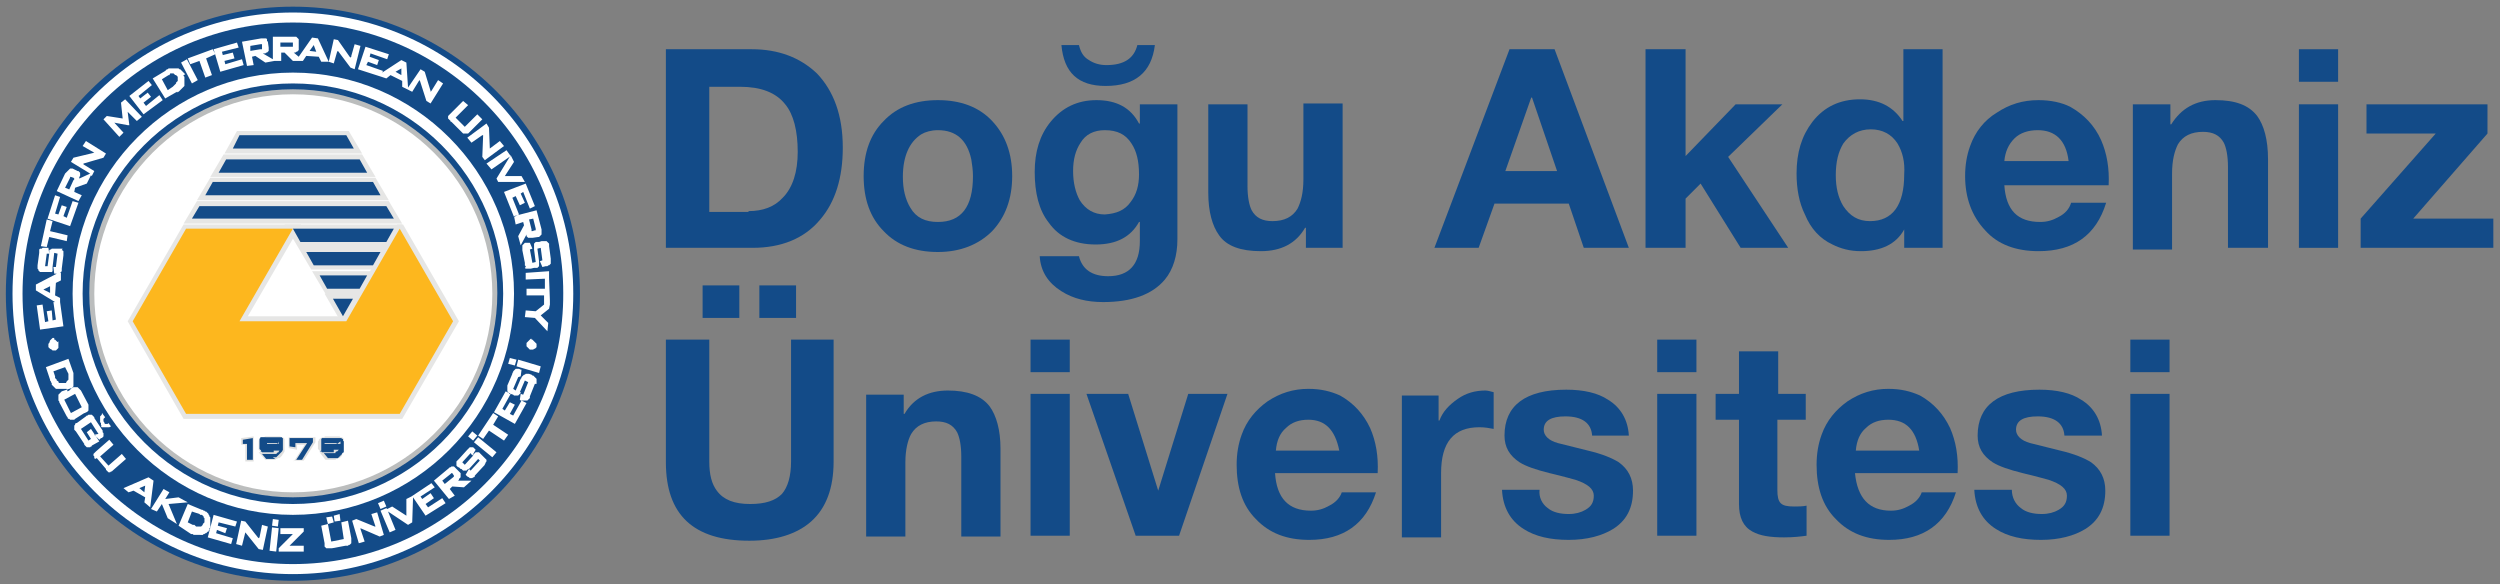 <?xml version="1.0" encoding="utf-8"?>
<!-- Generator: Adobe Illustrator 22.0.0, SVG Export Plug-In . SVG Version: 6.00 Build 0)  -->
<svg version="1.0" id="Layer_1" xmlns="http://www.w3.org/2000/svg" xmlns:xlink="http://www.w3.org/1999/xlink" x="0px" y="0px"
	 viewBox="0 0 299.6 70" style="enable-background:new 0 0 299.6 70;" xml:space="preserve">
<rect x="0" y="0" width="299.6" height="70" fill="#808080" stroke="none"/>
<style type="text/css">
	.st0{fill:#134B88;}
	.st1{fill-rule:evenodd;clip-rule:evenodd;fill:#FFFFFF;}
	.st2{fill-rule:evenodd;clip-rule:evenodd;fill:#134B88;}
	.st3{fill-rule:evenodd;clip-rule:evenodd;fill:#BBBDBD;}
	.st4{fill-rule:evenodd;clip-rule:evenodd;fill:#E0E0DF;}
	.st5{fill-rule:evenodd;clip-rule:evenodd;fill:#111517;}
	.st6{fill-rule:evenodd;clip-rule:evenodd;fill:#E6E6E5;}
	.st7{fill-rule:evenodd;clip-rule:evenodd;fill:#FDB71E;}
</style>
<g>
	<path class="st0" d="M90.1,5.9c3.2,0,5.8,1,7.8,2.9c2,2.1,3.1,5,3.1,8.9c0,3.6-0.9,6.5-2.7,8.6c-1.9,2.3-4.7,3.4-8.1,3.4H79.8V5.9
		H90.1z M89.7,25.3c1.7,0,3.1-0.5,4.1-1.6c1.2-1.2,1.8-3.1,1.8-5.5c0-2.5-0.5-4.5-1.5-5.7c-1.1-1.4-2.9-2.1-5.4-2.1H85v15H89.7z"/>
	<path class="st0" d="M105.9,14.5c1.6-1.7,3.8-2.5,6.5-2.5c2.7,0,4.9,0.8,6.5,2.5c1.6,1.7,2.4,3.9,2.4,6.6c0,2.7-0.8,4.9-2.4,6.6
		c-1.6,1.6-3.8,2.5-6.5,2.5c-2.7,0-4.9-0.8-6.5-2.5c-1.6-1.6-2.4-3.8-2.4-6.6C103.5,18.3,104.3,16.1,105.9,14.5 M109.1,24.9
		c0.7,1.2,1.8,1.7,3.3,1.7c2.8,0,4.2-1.8,4.2-5.5c0-0.7-0.1-1.4-0.2-2c-0.5-2.3-1.8-3.5-4-3.5c-0.8,0-1.5,0.2-2,0.5
		c-1.4,0.9-2.2,2.6-2.2,5.1C108.2,22.7,108.5,23.9,109.1,24.9"/>
	<path class="st0" d="M139.6,33.5c-1.5,1.8-4,2.7-7.4,2.7c-1.9,0-3.6-0.4-5-1.3c-1.6-1-2.5-2.4-2.6-4.2h4.7c0.4,1.6,1.6,2.4,3.5,2.4
		c2.5,0,3.8-1.4,3.8-4.2v-2.3h-0.1c-1,1.8-2.7,2.7-5.2,2.7c-2.5,0-4.4-0.9-5.6-2.6c-1.2-1.5-1.7-3.6-1.7-6.1c0-2.4,0.6-4.4,1.9-6
		c1.4-1.7,3.2-2.6,5.5-2.6c2.4,0,4.1,0.9,5.1,2.8h0.1v-2.3h4.5v16.2C141.1,30.6,140.6,32.3,139.6,33.5 M130.5,7.2
		c0.6,0.4,1.3,0.6,2.1,0.6c2.1,0,3.3-0.8,3.7-2.4h2.1c-0.4,3.3-2.4,4.9-5.9,4.9c-3.3,0-5-1.6-5.3-4.9h2.1
		C129.5,6.2,129.8,6.8,130.5,7.2 M135.5,24.2c0.7-0.9,1-2,1-3.3c0-1.6-0.3-2.8-0.9-3.7c-0.7-1.1-1.7-1.6-3.2-1.6
		c-1.3,0-2.3,0.5-2.9,1.5c-0.6,0.9-0.9,2-0.9,3.4c0,1.4,0.3,2.6,0.8,3.5c0.7,1.1,1.7,1.7,3,1.7C133.8,25.6,134.8,25.2,135.5,24.2"/>
	<path class="st0" d="M156.5,29.7v-2.4h-0.1c-1.1,1.9-2.9,2.8-5.3,2.8c-2.4,0-4.1-0.6-5-1.9c-0.8-1.1-1.3-2.8-1.3-5.1V12.5h4.7v9.8
		c0,1.3,0.2,2.3,0.5,2.9c0.5,0.9,1.3,1.3,2.5,1.3c1.4,0,2.4-0.5,3-1.5c0.4-0.8,0.7-1.9,0.7-3.5v-9.1h4.7v17.3H156.5z"/>
	<path class="st0" d="M186.3,5.9l8.9,23.8h-5.4l-1.8-5.3h-8.9l-1.9,5.3h-5.3l9-23.8H186.3z M186.6,20.5l-3-8.8h-0.1l-3.1,8.8H186.6z
		"/>
	<polygon class="st0" points="202,5.9 202,18.7 208,12.5 213.6,12.5 207.1,18.8 214.3,29.7 208.6,29.7 203.8,22 202,23.8 202,29.7 
		197.2,29.7 197.2,5.9 	"/>
	<path class="st0" d="M228.2,27.5c-1,1.8-2.8,2.6-5.2,2.6c-1.3,0-2.4-0.3-3.4-0.8c-1.5-0.7-2.6-1.9-3.3-3.6c-0.7-1.4-1-3.1-1-4.9
		c0-2.5,0.6-4.5,1.9-6.2c1.4-1.8,3.3-2.7,5.7-2.7c2.3,0,4,0.9,5.1,2.6h0.1V5.9h4.7v23.8h-4.6L228.2,27.5L228.2,27.5z M227.4,17.2
		c-0.7-1.1-1.8-1.7-3.2-1.7c-1.4,0-2.5,0.6-3.3,1.7c-0.6,1-0.9,2.2-0.9,3.8c0,1.5,0.3,2.7,0.9,3.7c0.8,1.2,1.8,1.8,3.2,1.8
		c2.7,0,4.1-1.9,4.1-5.6C228.3,19.4,228,18.2,227.4,17.2"/>
	<path class="st0" d="M244.5,26.6c0.8,0,1.5-0.2,2.2-0.6c0.8-0.4,1.3-1,1.5-1.7h4.2c-1.2,3.9-3.9,5.8-8.1,5.8
		c-2.7,0-4.9-0.8-6.4-2.5c-1.6-1.7-2.4-3.9-2.4-6.5c0-1.3,0.2-2.5,0.6-3.6c0.6-1.7,1.7-3.1,3.2-4c1.5-1,3.1-1.5,5-1.5
		c1.5,0,2.8,0.3,3.8,0.8c1.6,0.9,2.9,2.2,3.7,4c0.7,1.6,1,3.4,0.9,5.4h-12.5C240.4,25.2,241.8,26.6,244.5,26.6 M244.2,15.6
		c-1.1,0-2.1,0.3-2.8,1c-0.7,0.7-1.1,1.6-1.2,2.7h7.7C247.6,16.8,246.3,15.6,244.2,15.6"/>
	<path class="st0" d="M260.1,12.5v2.4h0.1c1.2-1.9,2.9-2.9,5.3-2.9c2.4,0,4,0.6,5,1.9c0.8,1.1,1.3,2.8,1.3,5.2v10.6H267V20
		c0-1.3-0.2-2.3-0.5-2.9c-0.5-0.9-1.3-1.3-2.5-1.3c-1.4,0-2.4,0.5-3,1.5c-0.4,0.8-0.7,1.9-0.7,3.5v9.1h-4.7V12.5H260.1z"/>
	<path class="st0" d="M275.5,5.9h4.7v3.9h-4.7V5.9z M280.2,29.7h-4.7V12.5h4.7V29.7z"/>
	<polygon class="st0" points="291.9,16 283.6,16 283.6,12.5 298.1,12.5 298.1,16 289.2,26.2 298.8,26.2 298.8,29.7 282.9,29.7 
		282.9,26.2 	"/>
	<path class="st0" d="M97.2,62.5c-1.7,1.5-4.2,2.3-7.4,2.3c-6.7,0-10-3.1-10-9.4V40.7H85v14.6c0,1.6,0.3,2.7,0.9,3.5
		c0.8,1.1,2.1,1.6,4,1.6c1.8,0,3-0.4,3.8-1.2c0.7-0.8,1.1-2.1,1.1-3.9V40.7h5.1v14.6C99.9,58.5,99,60.9,97.2,62.5 M88.6,38.1h-4.4
		v-3.9h4.4V38.1z M95.4,38.1H91v-3.9h4.4V38.1z"/>
	<path class="st0" d="M108.3,47.2v2.4h0.1c1.1-1.9,2.9-2.8,5.2-2.8c2.3,0,4,0.6,5,1.9c0.8,1.1,1.3,2.8,1.3,5.1v10.5h-4.7v-9.6
		c0-1.3-0.2-2.3-0.5-2.9c-0.5-0.9-1.3-1.3-2.5-1.3c-1.4,0-2.4,0.5-3,1.5c-0.4,0.7-0.7,1.9-0.7,3.4v8.9h-4.7v-17H108.3z"/>
	<path class="st0" d="M123.5,40.7h4.7v3.9h-4.7V40.7z M128.2,64.2h-4.7v-17h4.7V64.2z"/>
	<polygon class="st0" points="136.1,64.2 130.2,47.2 135.2,47.2 138.8,58.8 138.8,58.8 142.4,47.2 147.1,47.2 141.3,64.2 	"/>
	<path class="st0" d="M157.1,61.2c0.8,0,1.5-0.2,2.2-0.6c0.8-0.4,1.3-1,1.5-1.6h4.1c-1.2,3.8-3.9,5.7-8,5.7c-2.7,0-4.8-0.8-6.4-2.5
		c-1.6-1.6-2.3-3.8-2.3-6.5c0-1.3,0.2-2.5,0.6-3.6c0.6-1.7,1.7-3,3.1-4c1.5-1,3.1-1.5,4.9-1.5c1.5,0,2.7,0.3,3.8,0.8
		c1.6,0.9,2.8,2.2,3.6,3.9c0.7,1.6,1,3.4,0.9,5.4h-12.3C153,59.7,154.4,61.2,157.1,61.2 M156.8,50.3c-1.1,0-2,0.3-2.7,1
		c-0.7,0.6-1.1,1.5-1.2,2.7h7.6C160,51.5,158.8,50.3,156.8,50.3"/>
	<path class="st0" d="M172.4,47.2v3.2h0.1c0.4-1.1,1.2-1.9,2.2-2.6c1-0.7,2.1-1,3.3-1c0.3,0,0.6,0.1,1,0.2v4.4
		c-0.5-0.1-1.1-0.2-1.7-0.2c-3.1,0-4.6,1.8-4.6,5.5v7.7h-4.7v-17H172.4z"/>
	<path class="st0" d="M185.5,60.9c0.6,0.5,1.5,0.7,2.5,0.7c0.8,0,1.5-0.2,2-0.5c0.7-0.4,1-0.9,1-1.7c0-0.8-0.7-1.4-2.2-1.9
		c-0.4-0.1-1.4-0.4-3.1-0.8c-1.6-0.4-2.8-0.8-3.6-1.3c-1.2-0.8-1.8-1.8-1.8-3.2c0-3.6,2.5-5.5,7.4-5.5c2.1,0,3.8,0.4,5,1.2
		c1.5,0.9,2.4,2.4,2.5,4.3h-4.4c-0.1-1.5-1.2-2.3-3.2-2.3c-1.7,0-2.6,0.5-2.6,1.6c0,0.7,0.6,1.3,1.7,1.6c1.6,0.4,2.8,0.7,3.6,0.9
		c1.7,0.4,2.9,0.9,3.7,1.4c1.1,0.8,1.7,1.9,1.7,3.4c0,2.1-0.8,3.6-2.4,4.6c-1.3,0.8-3.1,1.3-5.3,1.3c-2.2,0-4-0.4-5.4-1.3
		c-1.6-1-2.5-2.6-2.6-4.7h4.5C184.4,59.6,184.8,60.4,185.5,60.9"/>
	<path class="st0" d="M198.6,40.7h4.7v3.9h-4.7V40.7z M203.3,64.2h-4.7v-17h4.7V64.2z"/>
	<path class="st0" d="M216.4,47.2v3.1h-3.4v8.4c0,0.8,0.1,1.3,0.4,1.6c0.3,0.3,0.8,0.4,1.6,0.4c0.5,0,1,0,1.5-0.1v3.6
		c-0.7,0.1-1.6,0.2-2.7,0.2c-1.7,0-2.9-0.2-3.8-0.7c-1.1-0.6-1.6-1.7-1.6-3.3V50.3h-2.8v-3.1h2.8v-5.1h4.7v5.1H216.4z"/>
	<path class="st0" d="M226.6,61.2c0.8,0,1.5-0.2,2.2-0.6c0.8-0.4,1.3-1,1.5-1.6h4.1c-1.2,3.8-3.9,5.7-8,5.7c-2.7,0-4.8-0.8-6.4-2.5
		c-1.6-1.6-2.3-3.8-2.3-6.5c0-1.3,0.2-2.5,0.6-3.6c0.6-1.7,1.7-3,3.1-4c1.5-1,3.1-1.5,4.9-1.5c1.5,0,2.7,0.3,3.8,0.8
		c1.6,0.9,2.8,2.2,3.6,3.9c0.7,1.6,1,3.4,0.9,5.4h-12.3C222.6,59.7,224,61.2,226.6,61.2 M226.3,50.3c-1.1,0-2,0.3-2.7,1
		c-0.7,0.6-1.1,1.5-1.2,2.7h7.6C229.6,51.5,228.4,50.3,226.3,50.3"/>
	<path class="st0" d="M242.2,60.9c0.6,0.5,1.5,0.7,2.5,0.7c0.8,0,1.5-0.2,2-0.5c0.7-0.4,1-0.9,1-1.7c0-0.8-0.7-1.4-2.2-1.9
		c-0.4-0.1-1.4-0.4-3.1-0.8c-1.6-0.4-2.8-0.8-3.6-1.3c-1.2-0.8-1.8-1.8-1.8-3.2c0-3.6,2.5-5.5,7.4-5.5c2.1,0,3.8,0.4,5,1.2
		c1.5,0.9,2.4,2.4,2.5,4.3h-4.5c-0.1-1.5-1.2-2.3-3.2-2.3c-1.7,0-2.6,0.5-2.6,1.6c0,0.7,0.6,1.3,1.7,1.6c1.6,0.4,2.8,0.7,3.6,0.9
		c1.7,0.4,2.9,0.9,3.7,1.4c1.1,0.8,1.7,1.9,1.7,3.4c0,2.1-0.8,3.6-2.4,4.6c-1.3,0.8-3.1,1.3-5.3,1.3c-2.2,0-4-0.4-5.4-1.3
		c-1.6-1-2.5-2.6-2.6-4.7h4.5C241.1,59.6,241.5,60.4,242.2,60.9"/>
	<path class="st0" d="M255.3,40.7h4.7v3.9h-4.7V40.7z M260,64.2h-4.7v-17h4.7V64.2z"/>
</g>
<g>
	<g>
		<path class="st1" d="M35.1,69.2c18.7,0,34-15.3,34-34c0-18.7-15.3-34-34-34c-18.7,0-34,15.3-34,34C1.1,53.9,16.4,69.2,35.1,69.2z"
			/>
		<path class="st0" d="M35.1,69.6c-18.9,0-34.4-15.4-34.4-34.4c0-19,15.4-34.4,34.4-34.4c19,0,34.4,15.4,34.4,34.4
			C69.5,54.1,54.1,69.6,35.1,69.6z M35.1,1.5C16.6,1.5,1.5,16.6,1.5,35.2c0,18.5,15.1,33.6,33.6,33.6c18.5,0,33.6-15.1,33.6-33.6
			C68.7,16.6,53.7,1.5,35.1,1.5z"/>
	</g>
	<path class="st2" d="M35.1,2.7c17.9,0,32.4,14.6,32.4,32.4C67.6,53,53,67.6,35.1,67.6C17.3,67.6,2.7,53,2.7,35.2
		C2.7,17.3,17.3,2.7,35.1,2.7L35.1,2.7z M35.1,8.7C20.6,8.7,8.7,20.6,8.7,35.2c0,14.6,11.9,26.5,26.4,26.5
		c14.6,0,26.5-11.9,26.5-26.5C61.6,20.6,49.7,8.7,35.1,8.7z"/>
	<g>
		<path class="st3" d="M35.1,60C48.8,60,60,48.9,60,35.2c0-13.7-11.2-24.8-24.8-24.8c-13.6,0-24.8,11.1-24.8,24.8
			C10.3,48.9,21.5,60,35.1,60z"/>
		<path class="st0" d="M35.1,60.4c-13.9,0-25.2-11.3-25.2-25.2C9.9,21.3,21.2,10,35.1,10C49,10,60.3,21.3,60.3,35.2
			C60.3,49.1,49,60.4,35.1,60.4z M35.1,10.7c-13.5,0-24.4,11-24.4,24.4c0,13.5,11,24.5,24.4,24.5c13.5,0,24.5-11,24.5-24.5
			C59.6,21.7,48.6,10.7,35.1,10.7z"/>
	</g>
	<path class="st1" d="M35.1,59C48.3,59,59,48.3,59,35.2C59,22,48.3,11.3,35.1,11.3C22,11.3,11.3,22,11.3,35.2
		C11.3,48.3,22,59,35.1,59z"/>
	<g>
		<path class="st4" d="M29.4,55.3v-2h-0.5v-0.8l1.5-0.2v3H29.4L29.4,55.3z M31.8,52.3L31.8,52.3l0.2,0h0.1h1h0.1l0.1,0h0.1l0.1,0
			l0.1,0l0.1,0.1l0.1,0l0.1,0l0.1,0.1l0.1,0.1l0,0.1l0,0.1l0,0.1l0,0.1v0.1l0,0.1v0.3l0,0.2l0,0.2l0,0.2L34,54.3l-0.1,0.1l-0.1,0.2
			l-0.1,0.1l-0.1,0.1l-0.1,0.1l-0.1,0l-0.1,0l-0.1,0.1l-0.1,0l-0.1,0.1l-0.1,0l-0.1,0l-0.1,0l-0.1,0h-0.1l-0.1,0h-0.1l-0.1,0h-0.1
			h-0.1h-0.1h0l0,0h0l0,0h0l0,0h0l0,0h0l-0.1,0l-0.8-0.9h0.7l0.2,0h0.2h0.1l0.1,0h-0.1h-0.2H32h-0.1l-0.1,0l-0.1,0l-0.1,0l-0.1,0
			l-0.1,0l-0.1-0.1l0-0.1L31.1,54l-0.1-0.1l0-0.1l0-0.1l0-0.1v-0.1v-0.3v-0.1l0-0.1l0-0.1l0-0.1l0.1-0.1l0-0.1l0-0.1l0.1,0l0.1-0.1
			l0.1,0l0.1,0l0.1,0L31.8,52.3L31.8,52.3z M32.9,53.4L32.9,53.4h0.2h0v0v-0.1v-0.1v0h0h0h0H33h-0.1h-0.7h0h-0.1h-0.1h0h0l0,0v0v0.1
			v0h0l0,0h0.1h0.1h0.1h0.1h0h0.1h0h0.1h0.1h0h0.1L32.9,53.4L32.9,53.4L32.9,53.4z M35.2,55.3l1.3-2h-0.9v0.6l-1-0.2v-1.3h3.2V53
			l-1.4,2.2H35.2L35.2,55.3z M38.9,52.3L38.9,52.3l0.2,0h0.1h1h0.1l0.1,0h0.1l0.1,0l0.1,0l0.1,0.1l0.1,0l0.1,0l0.1,0.1l0.1,0.1
			l0,0.1l0,0.1l0,0.1l0,0.1v0.1v0.1v0.3v0.2l0,0.2l-0.1,0.2l0,0.2l-0.1,0.1L41,54.6l-0.1,0.1l-0.1,0.1l-0.1,0.1l-0.1,0l-0.1,0
			l-0.1,0.1l-0.1,0l-0.1,0.1l-0.1,0l-0.1,0l-0.1,0l-0.1,0h-0.1l-0.1,0h-0.1l-0.1,0h-0.1h-0.1h-0.1l0,0h0l0,0h0l0,0h0l0,0h0h0l-0.1,0
			l-0.7-0.9H39l0.2,0h0.2h0.2l0.1,0h-0.1h-0.2h-0.1H39l-0.1,0l-0.1,0l-0.1,0l-0.1,0l-0.1,0l-0.1-0.1l-0.1-0.1L38.3,54l-0.1-0.1
			l-0.1-0.1l0-0.1v-0.1v-0.1v-0.3v-0.1V53l0-0.1l0.1-0.1l0-0.1l0.1-0.1l0.1-0.1l0.1,0l0.1-0.1l0.1,0l0.1,0l0.1,0L38.9,52.3
			L38.9,52.3z M40.1,53.4L40.1,53.4h0.1h0.1v0v-0.1l0-0.1v0h0h0h0h-0.1h-0.1h-0.7h-0.1h-0.1h0h0h0l0,0v0v0.1v0l0,0l0.1,0h0h0.1h0.1
			h0.1h0.1h0.1h0.1h0.1h0.1h0.1h0L40.1,53.4L40.1,53.4z"/>
	</g>
	<path class="st2" d="M29.6,55.1v-1.9h-0.5v-0.5l1.2-0.2v2.6H29.6L29.6,55.1z M32.8,54.2L32.8,54.2h-0.2h-0.1l-0.1,0h-0.1h0h-0.1
		h-0.1h-0.1l-0.2,0h-0.1l-0.1,0h-0.1l-0.1,0l-0.1-0.1l-0.1,0l0,0L31.3,54l-0.1-0.1l-0.1-0.1l0-0.1v-0.1l0-0.1v-0.1v-0.3v-0.1l0-0.1
		v-0.1l0-0.1l0-0.1l0.1-0.1l0-0.1l0,0l0.1,0l0.1,0l0.1,0l0.1,0h0.1l0.1,0H32h0.1h1h0.1h0.1l0.1,0l0.1,0l0.1,0l0.1,0l0.1,0l0,0.1
		l0.1,0l0,0.1l0,0.1l0,0.1l0,0.1v0.1l0,0.1v0.1v0.3v0.2l0,0.2l-0.1,0.2l-0.1,0.1l-0.1,0.1l-0.1,0.1l-0.1,0.1l-0.1,0.1l-0.1,0.1
		l-0.1,0.1l-0.1,0l-0.1,0l-0.1,0l-0.1,0L33,55l-0.1,0h-0.1l-0.1,0l-0.1,0h-0.1l-0.1,0h-0.1h-0.1h-0.1h-0.1h0l0,0h0l0,0l0,0h0l0,0h0
		l0,0h0l0,0h-0.1l-0.5-0.6h0.3H32h0.2l0.2,0h0.2l0.1,0l0.1,0l0.1,0l0.1,0l0.1,0l0.1-0.1l0.1-0.1l0.1,0l0-0.1l0.1-0.1v0l0,0h-0.1H33
		l-0.1,0H32.8L32.8,54.2L32.8,54.2z M33.3,53.2L33.3,53.2L33.3,53.2L33.3,53.2L33.3,53.2l-0.1-0.1h0h-0.1l0,0H33H33h-0.1h-0.7h-0.1
		h-0.1h0h0l0,0h0l0,0l0,0h0v0l0,0l0,0v0v0v0v0v0.1v0v0v0v0l0,0l0,0h0v0h0l0,0h0h0.1h0l0.1,0h0h0.1h0.1h0.1h0h0.1h0.1l0,0h0.1h0.1
		h0.1H33H33l0.1,0h0.1h0.1h0.1l0,0v0l0,0l0,0v0l0,0l0,0l0,0v0l0,0v-0.1v-0.1v-0.1L33.3,53.2L33.3,53.2L33.3,53.2z M35.5,55.1l1.3-2
		h-1.4v0.5l-0.7-0.1v-1h2.8V53l-1.3,2.1H35.5L35.5,55.1z M40,54.2L40,54.2h-0.1h-0.1l-0.1,0h-0.1h-0.1h-0.1h-0.1h-0.2l-0.1,0h-0.1
		l-0.1,0h-0.1l-0.1,0l-0.1-0.1l-0.1,0l-0.1,0L38.5,54l0-0.1l0-0.1l0-0.1l0-0.1v-0.1l0-0.1v-0.3l0-0.1V53l0-0.1l0-0.1l0-0.1l0-0.1
		l0.1-0.1l0.1,0l0,0l0.1,0l0.1,0l0.1,0H39l0.1,0h0.1h0.1h1h0.1h0.1l0.1,0l0.1,0l0.1,0l0.1,0l0,0l0.1,0.1l0.1,0l0,0.1l0,0.1l0.1,0.1
		V53l0,0.1v0.1v0.1v0.3v0.2l0,0.2l0,0.2L41,54.3L41,54.4l-0.1,0.1l-0.1,0.1l-0.1,0.1l-0.1,0.1l-0.1,0.1l-0.1,0l-0.1,0l-0.1,0l-0.1,0
		l-0.1,0l-0.1,0H40l-0.1,0l-0.1,0h-0.1l-0.1,0h-0.1h-0.1h-0.1h0l0,0h0l0,0h0l0,0l0,0h0l0,0h0l0,0h0h0l-0.5-0.6H39h0.2h0.2l0.2,0h0.1
		l0.1,0l0.1,0l0.1,0l0.1,0l0.1,0l0-0.1l0.1-0.1l0.1,0l0.1-0.1l0.1-0.1v0l-0.1,0h-0.1h-0.1l-0.1,0H40L40,54.2L40,54.2z M40.4,53.2
		L40.4,53.2L40.4,53.2L40.4,53.2L40.4,53.2l-0.1-0.1h-0.1h0l0,0h-0.1h-0.1h-0.1h-0.7h-0.1h-0.1h0h-0.1l0,0h0h0l0,0l0,0v0h0v0v0l0,0
		v0v0v0.1v0v0l0,0v0v0h0l0,0l0,0l0,0l0.1,0h0h0.1h0l0.1,0h0.1h0.1h0.1h0.1h0.1h0.1h0.1l0.1,0h0.1h0h0.1h0.1h0.1l0.1,0h0.1h0.1h0.1
		l0,0l0,0l0,0l0,0v0l0,0l0,0l0,0v0l0,0v-0.1l0-0.1v-0.1L40.4,53.2L40.4,53.2z"/>
	<path class="st5" d="M15.9,38.5l6.4,11.1L15.9,38.5z"/>
	<path class="st6" d="M38.9,35.2l2.2,3.8l2.2-3.8H38.9L38.9,35.2z M43.4,35.2l1.6-2.7h-7.6l1.6,2.7H43.4L43.4,35.2z M35.7,29.6
		l1.6,2.7H45l1.6-2.7H35.7L35.7,29.6z M48.2,26.9H34.1l1.6,2.7h10.9L48.2,26.9L48.2,26.9z M46.6,24.1H23.6L22,26.8h26.2L46.6,24.1
		L46.6,24.1z M23.6,24h23L45,21.3H25.2L23.6,24L23.6,24z M43.4,18.5H26.8l-1.6,2.7H45L43.4,18.5L43.4,18.5z M26.9,18.4h16.5
		l-1.6-2.7H28.4L26.9,18.4z"/>
	<polygon class="st6" points="41.2,37.9 40.6,37.9 40.6,37.9 29.7,37.9 36.1,26.9 22,26.9 15.3,38.5 22,50.2 48.2,50.2 55,38.5 
		48.3,26.9 47.6,26.9 	"/>
	<path class="st2" d="M39.9,35.8h2.4l-1.2,2.1L39.9,35.8L39.9,35.8z M43.1,34.6h-3.9L38.3,33H44L43.1,34.6L43.1,34.6z M36.7,30.2
		h8.9l-0.9,1.6h-7.1L36.7,30.2L36.7,30.2z M47.2,27.4L46.3,29H36l-0.9-1.6H47.2L47.2,27.4z M46.3,24.7H23.9L23,26.2h24.2L46.3,24.7
		L46.3,24.7z M24.6,23.4h21l-0.9-1.6H25.5L24.6,23.4L24.6,23.4z M43.1,19.1h-16l-0.9,1.6H44L43.1,19.1L43.1,19.1z M27.9,17.8h14.5
		l-0.9-1.6H28.7L27.9,17.8z"/>
	<polygon class="st7" points="47.9,27.4 47.9,27.4 41.5,38.5 41.5,38.5 41.5,38.5 28.7,38.5 28.7,38.5 28.7,38.5 35.1,27.4 
		22.3,27.4 15.9,38.5 22.3,49.6 47.9,49.6 54.3,38.5 	"/>
	<path class="st1" d="M13.6,53.3L12,54.7l1,1.1l1.6-1.4l0.5,0.6l-1.6,1.4l-0.1,0.1l-0.1,0l-0.1,0.1l-0.1,0l-0.1,0H13l-0.1-0.1
		l-0.1-0.1l-0.1-0.1l0-0.1l-1.1-1.3L11.4,55l-0.1-0.1l0-0.1l0-0.1l-0.1-0.1l0-0.1l0-0.1l0.1-0.1l0.1-0.1l0.1-0.1l1.6-1.4L13.6,53.3z
		 M6.4,44.5l0.2,0.6l0,0.1l0,0.1l0.1,0.1l0.1,0.1l0,0.1L7,45.7L7,45.8l0.1,0.1l0.1,0l0.1,0h0.1h0.1l0.1,0l0.1,0l0.1,0l0.1,0L8,45.7
		l0.1-0.1l0.1-0.1l0-0.1v-0.1v-0.1v-0.1v-0.1l0-0.1l0-0.1L7.8,44L6.4,44.5z M5.5,44l2.7-1l0.6,1.7l0,0.1l0,0.1v0.1l0,0.1l0,0.1v0.1
		l0,0.1v0.1v0.1v0.1v0.1v0.1l0,0.1l0,0.1l0,0.1l0,0.1l-0.1,0.1l-0.1,0.1l-0.1,0.1l-0.1,0.1l-0.1,0.1l-0.2,0.1L8,46.6l-0.1,0l-0.1,0
		H7.7l-0.1,0H7.5H7.4H7.3H7.2H7.2l-0.1,0l-0.1,0l-0.1,0l-0.1,0l-0.1,0l-0.1-0.1l-0.1-0.1l-0.1-0.1l-0.1-0.1l-0.1-0.1l0-0.1L6.2,46
		l0-0.1l-0.1-0.1l0-0.1L6,45.6l0-0.1L5.5,44z M8.6,46.5L8.6,46.5l0.2-0.1l0.1,0l0.1,0l0.1,0l0.1,0l0.1,0l0.1,0.1l0.1,0.1l0.1,0.1
		l0.1,0.1l0.9,1.7l0,0.1l0,0.1l0,0.1l0,0.1V49v0.1v0.1l-0.1,0.1l-0.1,0.1l-0.1,0l-0.1,0.1l-0.1,0L9,50.2l-0.1,0.1l-0.1,0l-0.1,0
		l-0.1,0H8.5H8.4l-0.1-0.1l-0.1,0l-0.1-0.1L8.1,50L8,49.9L8,49.9l-0.9-1.7l0-0.1L7,48l0-0.1v-0.1l0-0.1v-0.1v-0.1l0-0.1l0-0.1
		l0.1-0.1l0.1-0.1l0.1-0.1l0.1-0.1L8.6,46.5z M7.7,47.9l0.8,1.6l1.3-0.7L9,47.2L7.7,47.9z M12.3,49.6l0.3,0.4l-0.1,0.1l-0.1,0.1
		l0,0.1v0.1l0,0.1l0.1,0.1l0,0.1l0.1,0.1l0.1,0h0.1l0.1,0l0.1-0.1l0.3,0.4l-0.2,0.1l-0.1,0l-0.1,0l-0.1,0l-0.1,0h-0.1h-0.1h-0.1
		l-0.1,0l-0.1,0l-0.1-0.1L12.2,51L12.1,51l0-0.1l0-0.1l0-0.1l-0.1-0.1l0-0.1l0-0.1v-0.1l0-0.1v-0.1l0-0.1v-0.1l0.1-0.1l0.1-0.1
		l0-0.1l0.1-0.1L12.3,49.6z M11.8,52l-0.9-1.4l-1.2,0.8l0.9,1.4l0.3-0.2l-0.5-0.8l0.5-0.4l1,1.5L11,53.4L11,53.5l-0.1,0l-0.1,0.1
		l-0.1,0l-0.1,0h-0.1l-0.1,0l-0.1-0.1l-0.1-0.1l-0.1-0.1l0-0.1l-1-1.5L9,51.6l-0.1-0.1l0-0.1l0-0.1l0-0.1l0-0.1l0-0.1l0.1-0.1
		L9,50.8l0.1-0.1l0.1,0l1.1-0.8l0.1-0.1l0.1,0l0.1-0.1l0.1,0l0.1,0l0.1,0l0.1,0l0.1,0.1l0.1,0.1l0.1,0.1l0,0.1l1,1.5l0,0.1l0,0.1
		l0.1,0.1l0,0.1l0,0.1v0.1v0.1l-0.1,0.1l-0.1,0.1l-0.1,0l-0.1,0.1l-0.1,0.1l-0.6-0.6L11.8,52z M16.7,58.5l0.6,0.5l0.1-0.8L16.7,58.5
		z M14.8,58.5l3-1.3l0.6,0.4l-0.4,3.2l-0.7-0.6l0.1-0.6L16,58.8L15.4,59L14.8,58.5z M18.1,61l1.5-2.4l0.7,0.4l-0.5,0.8l1.6-0.2
		l1.1,0.6l-2.3,0.2l1,2.4l-1.1-0.7l-0.7-1.7l-0.6,0.9L18.1,61z M22.5,62.6l0.6,0.3l0.1,0l0.1,0l0.1,0.1l0.1,0.1h0.1l0.1,0h0.1h0.1
		h0.1l0.1,0l0.1-0.1l0.1-0.1l0-0.1l0.1-0.1l0.1-0.1l0-0.1l0-0.1l0-0.1v-0.1v-0.1l-0.1-0.1l0-0.1l-0.1-0.1l-0.1-0.1l-0.1,0l-0.1,0
		l-0.1-0.1L23,61.3L22.5,62.6z M21.4,63l1.1-2.6l1.7,0.7l0.1,0l0.1,0.1l0.1,0l0.1,0.1l0.1,0l0.1,0.1l0.1,0.1l0.1,0.1l0,0.1l0.1,0.1
		l0,0.1l0.1,0.1l0,0.1v0.1l0,0.1v0.1v0.1v0.1v0.1l0,0.1l0,0.1l0,0.1l0,0.1l0,0.1l-0.1,0.1l0,0.1l0,0.1l-0.1,0.1l0,0.1l-0.1,0
		l-0.1,0.1l-0.1,0.1l-0.1,0l-0.1,0.1l-0.1,0l-0.1,0.1l-0.1,0h-0.1l-0.1,0H24l-0.1,0l-0.1,0h-0.1l-0.1,0l-0.1,0l-0.1,0l-0.1,0l-0.1,0
		l-0.1-0.1l-0.1,0l-0.1,0L21.4,63z M24.9,64.4l0.7-2.7l2.8,0.8l-0.2,0.6l-2-0.5l-0.1,0.4l1.1,0.3l-0.2,0.6L26,63.5l-0.1,0.4l2,0.6
		l-0.2,0.7L24.9,64.4z M29.4,63.8L29.4,63.8L29,65.4l-0.7-0.2l0.6-2.8l0.5,0.1l1.5,1.9l0.1,0.1l0.1-0.1l0.3-1.5l0.7,0.2l-0.6,2.8
		L31,65.8L29.4,63.8z M32.6,63l0.1-0.8l0.7,0.1l-0.1,0.8L32.6,63z M32.3,66l0.3-2.8l0.8,0.1l-0.3,2.8L32.3,66z M33.4,66.1v-0.4
		l1.7-1.7h-1.5v-0.7h2.8v0.4l-1.7,1.7l1.7,0v0.7H33.4z M40,62.6l-0.7,0.2L39.1,62l0.7-0.1L40,62.6z M40.8,62.4l-0.7,0.1L40,61.8
		l0.7-0.2L40.8,62.4z M40.9,62.6l0.8-0.2l0.4,2.1v0.1l0,0.1v0.1v0.1l0,0.1l0,0.1L42,65.2l-0.1,0.1l-0.1,0l-0.1,0.1l-0.1,0l-0.1,0
		h-0.1l-1.6,0.3l-0.1,0h-0.1l-0.1,0h-0.1l-0.1,0h-0.1l-0.1,0l-0.1-0.1l-0.1-0.1l0-0.1l0-0.1l0-0.1l0-0.1l-0.4-2.1l0.8-0.2l0.4,2.1
		l1.5-0.3L40.9,62.6z M45,63.1l-0.5-1.5l0.7-0.2l0.8,2.7l-0.5,0.2l-2.3-1v0.1l0.5,1.5l-0.7,0.2l-0.8-2.7l0.5-0.2l2.2,0.9L45,63.1
		L45,63.1L45,63.1z M46.7,63.8l-1.1-2.6l0.7-0.3l0.1,0.1l0.6-0.3l1.7,1.1l0-2l0.6-0.3l2.4-1.6l0.4,0.5l-1.7,1.1l0.2,0.3l1-0.7
		l0.4,0.6l-1,0.7l0.3,0.4l1.7-1.1l0.4,0.6L51,61.8l-1.5-2.2l-0.1,3l-0.5,0.3l-2.4-1.6l0.9,2.2L46.7,63.8z M45.6,61l-0.3-0.7l0.7-0.3
		l0.3,0.7L45.6,61z M54,56.8l-1,0.8l0.3,0.4l1-0.8l0.1-0.1l0-0.1l-0.2-0.3l-0.1,0L54,56.8L54,56.8z M53.8,59.8l-1.8-2.2l1.8-1.5
		l0.1-0.1l0.1,0l0.1-0.1h0.1h0.1l0.1,0l0.1,0.1l0.1,0.1l0.5,0.5l0.1,0.1l0,0.1l0,0.1V57l0,0.1v0.1l-0.1,0.1l-0.1,0.1L55,57.5
		l-0.1,0.1l1.6,0l-0.9,0.8l-1.4-0.1l-0.3,0.3l0.6,0.8L53.8,59.8z M56.4,54.3l-1,1.1l0.3,0.3l1-1.1l0-0.1l0.1-0.1l0.1-0.1l0.1-0.1
		l0.1,0l0.1,0l0.1,0l0.1,0l0.1,0.1l0.1,0.1l0.3,0.3l0.1,0.1l0.1,0.1l0.1,0.1l0.1,0.1l0,0.1l0,0.1l-0.1,0.1l0,0.1l-0.1,0.1l0,0.1
		L56.9,57l0,0.1l-0.1,0.1l-0.1,0l-0.1,0.1l-0.1,0h-0.1l-0.1,0l-0.1-0.1L56,57.1L55.9,57l-0.1-0.1l0.4-0.7l0.2,0.2l1.1-1.2L57.3,55
		l-1,1.1l-0.1,0.1l-0.1,0L56,56.3l-0.1,0.1l-0.1,0l-0.1,0h-0.1l-0.1,0l-0.1-0.1l-0.1-0.1l-0.1,0L55,56l-0.1,0l-0.1-0.1l-0.1-0.1
		l0-0.1l0-0.1v-0.1l0-0.1l0-0.1l0.1-0.1l0.1-0.1l0.1-0.1l1-1.1l0.1-0.1l0.1-0.1l0.1-0.1l0.1,0l0.1,0l0.1,0l0.1,0l0.1,0.1l0.1,0.1
		l0.1,0.1l-0.4,0.7L56.4,54.3z M56.7,52.8l-0.6-0.5l0.5-0.6l0.6,0.5L56.7,52.8z M59,54.8L56.8,53l0.5-0.6l2.2,1.8L59,54.8z
		 M59.1,50.9l1.8,1.2l-0.5,0.7l-1.8-1.2l-0.7,1l-0.6-0.4l1.8-2.7l0.6,0.4L59.1,50.9z M61.7,50.8l-2.5-1.4l1.4-2.5l0.6,0.3l-1,1.8
		l0.3,0.2l0.6-1l0.6,0.3l-0.6,1.1l0.4,0.2l1-1.8l0.6,0.3L61.7,50.8z M62.1,45.2l-0.6,1.4l0.3,0.2l0.6-1.4l0.1-0.1l0-0.1l0.1-0.1
		l0.1-0.1l0.1-0.1l0.1,0l0.1-0.1l0.1,0H63l0.1,0l0.1,0l0.1,0l0.1,0l0.3,0.1l0.1,0.1l0.1,0l0.1,0.1l0.1,0.1l0.1,0.1l0.1,0.1l0,0.1
		v0.1l0,0.1v0.1l0,0.1l0,0.1L64.1,46l-0.6,1.5l0,0.1l0,0.1l-0.1,0.1l-0.1,0.1l-0.1,0.1L63,48l-0.1,0h-0.1l-0.1,0l-0.1,0l-0.1,0
		l-0.1,0l-0.1-0.1l0.1-0.7l0.3,0.1l0.6-1.5l-0.4-0.2l-0.6,1.4L62.4,47l0,0.1l-0.1,0.1l-0.1,0.1l-0.1,0.1l-0.1,0H62h-0.1h-0.1l-0.1,0
		l-0.1,0l-0.1-0.1l-0.3-0.1l-0.1,0l-0.1,0L61,47.1l-0.1,0L60.9,47l-0.1-0.1l0-0.1v-0.1v-0.1l0-0.1l0-0.1l0-0.1l0-0.1l0.6-1.4l0-0.1
		l0.1-0.1l0-0.1l0.1-0.1l0.1-0.1l0.1-0.1l0.1,0h0.1h0.1l0.1,0l0.2,0.1l0.1,0l-0.1,0.8L62.1,45.2z M64.6,44.7l-2.7-0.8l0.2-0.8
		l2.7,0.8L64.6,44.7z M61.7,43.8l-0.8-0.2l0.2-0.7l0.8,0.2L61.7,43.8z M6.5,40.7h0.1l0.1,0.1l0.1,0.1l0.1,0.1L7,40.9L7,41l0,0.1v0.1
		v0.1l0,0.1L7,41.7l-0.1,0.1l-0.1,0.1l-0.1,0.1l-0.1,0l-0.1,0l-0.1,0l-0.1,0l-0.1-0.1L6,41.8l-0.1-0.1l-0.1-0.1l0-0.1l0-0.1l0-0.1
		l0-0.1l0.1-0.1L6,40.8l0.1-0.1l0.1-0.1l0.1-0.1H6.5z M63.7,40.7h0.1l0.1,0.1l0.1,0.1l0.1,0.1l0.1,0.1l0.1,0.1l0,0.1l0,0.1l0,0.1
		l0,0.1l-0.1,0.1l-0.1,0.1L64,41.8l-0.1,0.1l-0.1,0l-0.1,0l-0.1,0l-0.1,0l-0.1-0.1l-0.1-0.1l-0.1-0.1l-0.1-0.1l0-0.1v-0.1v-0.1
		l0-0.1l0.1-0.1l0.1-0.1l0.1-0.1l0.1-0.1l0.1-0.1H63.7z M63.1,35.4l0-0.8l2.2,0v-1.2L63,33.5l0-0.8l2.8-0.2l0,0.8l0.1,2.7v0.2v0.3
		L65.8,37l-1,0.8l0.9,0.9l-0.1,1l-1.5-1.6L62.9,38l0.1-0.8l1.2,0.1l1-0.8v-1.1L63.1,35.4z M45.7,9.2l-2.8-0.9l0.9-2.7l2.8,0.9
		l-0.2,0.6l-2-0.7l-0.1,0.4l1.1,0.4l-0.2,0.6l-1.1-0.4l-0.2,0.4l2,0.7l-0.1,0.2l2.3-1.5l0.6,0.3l0.2,3l1.5-2.2l0.5,0.3l0.7,2.3
		l0,0.1l0.1-0.1l0.8-1.3l0.6,0.4l-1.5,2.4l-0.5-0.3l-0.8-2.5l-0.1,0.1l-0.8,1.3L49,10.8l-0.8-0.4l0-0.7l-1.4-0.7l-0.5,0.4L45.7,9.2z
		 M34.1,6.3h-0.4v1h-0.8l-1.1,0.2l-1.2-0.8l-0.4,0.1l0.2,1l-0.8,0.1L29,5l2.3-0.4h0.1l0.1,0h0.1l0.1,0h0.1l0.1,0l0.1,0.1L32,4.8
		l0,0.1l0.1,0.1l0.1,0.7v0.1v0.1V6l0,0.1l-0.1,0.1l-0.1,0.1l-0.1,0l-0.1,0.1l-0.1,0l-0.1,0h-0.1l1.2,0.7V4.4l2.3,0l0.1,0h0.1h0.1
		l0.1,0l0.1,0l0.1,0.1l0.1,0.1l0.1,0.1l0,0.1v0.1V5l0,0.7l0,0.1v0.1l0,0.1l-0.1,0.1l-0.1,0.1l-0.1,0l-0.1,0.1l-0.1,0h-0.1l0.6,0.5
		l1.6-2.3l0.7,0.1l1.3,2.8L40,4.7l0.5,0.1l1.4,2L42,6.9l0.1-0.1V6.7l0.4-1.4l0.7,0.2l-0.7,2.8L42,8.1l-1.5-2l-0.1,0.1L40,7.6
		l-0.6-0.2l-0.9,0l-0.3-0.6l-1.5-0.1l-0.4,0.6l-0.1,0h-1.1L34.1,6.3z M4.8,39.5l-0.4-2.9l0.7-0.1l0.3,2.1l0.4-0.1l-0.2-1.2l0.6-0.1
		l0.1,1.2l0.4-0.1l-0.3-2.1l0.2,0l-2.3-1.4l0-0.7l2.5-1.3l-0.1,0H6.7l-0.1,0H6.5l-0.1-0.8l0.3,0l0.2-1.6l-0.4-0.1L6.3,32v0.1l0,0.1
		l0,0.1l0,0.1l0,0.1l-0.1,0.1L6,32.6l-0.1,0H5.8l-0.1,0l-0.1,0H5.5l-0.3,0l-0.1,0H5.1l-0.1,0l-0.1,0l-0.1,0l-0.1-0.1l-0.1-0.1l0-0.1
		l-0.1-0.1v-0.1V32v-0.1l0-0.1l0.2-1.5v-0.1l0-0.1v-0.1l0-0.1l0.1-0.1L5,29.8l0.1-0.1l0.1,0l0.1,0h0.1h0.1h0.1l0.2,0l0.1,0.7l-0.3,0
		l-0.2,1.5l0.3,0l0.2-1.5l0-0.1l0-0.1v-0.1l0-0.1L5.9,30L6,29.9l0.1,0l0.1-0.1l0.1,0h0.1h0.1h0.1h0.1l0.4,0l0.1,0h0.1l0.1,0l0.1,0
		L7.4,30L7.5,30l0.1,0.1l0,0.1v0.1v0.1v0.1v0.1l-0.2,1.6v0.1l0,0.1l0,0.1l-0.1,0.1l-0.1,0.1l0.1,0l0,0.9l-0.6,0.3l-0.1,1.5l0.6,0.3
		l0,0.5l0.4,2.9L4.8,39.5z M65,31.2l-0.2-1.5l-0.4,0.1l0.2,1.5l0,0.1v0.1v0.1v0.1v0.1l0,0.1l-0.1,0.1L64.5,32l-0.1,0.1l-0.1,0
		l-0.1,0h-0.1l-0.1,0l-0.4,0.1h-0.1l-0.1,0h-0.1l-0.1,0h-0.1l-0.1,0l-0.1-0.1L63,32l0-0.1l-0.1-0.1l0-0.1l0-0.1l0-0.1L62.6,30v-0.1
		l0-0.1v-0.1l0-0.1v-0.1l0-0.1l0.1-0.1l0.1-0.1l0.1-0.1l0.1,0l0.1,0h0.1l0.1,0l0.2,0l0.3,0.7l-0.3,0.1l0.3,1.6l0.4-0.1l-0.2-1.5
		v-0.1l0-0.1v-0.1l0-0.1v-0.1l0-0.1l0-0.1l0.1-0.1l0.1-0.1l0.1,0l0.1,0h0.1l0.1,0l0.3-0.1h0.1h0.1h0.1h0.1l0.1,0l0.1,0l0.1,0.1
		l0.1,0.1l0.1,0.1l0,0.1l0,0.1l0,0.1l0.2,1.5v0.1l0,0.1v0.1v0.1l0,0.1l0,0.1l-0.1,0.1l-0.1,0.1l-0.1,0l-0.1,0.1l-0.1,0h-0.1L65,32
		l-0.3-0.7L65,31.2z M61.6,25.9l2.7-0.7l0.6,2.3l0,0.1v0.1l0,0.1v0.1l0,0.1l0,0.1l-0.1,0.1l-0.1,0.1l-0.1,0.1l-0.1,0l-0.7,0.1
		l-0.1,0l-0.1,0l-0.1,0l-0.1,0l-0.1,0l-0.1-0.1l-0.1-0.1l0-0.1l0-0.1l-0.7,1.3l-0.3-1.1l0.7-1.3l-0.1-0.4l-0.9,0.3L61.6,25.9z
		 M64.2,27.4l-0.3-1.2l-0.5,0.1l0.3,1.2l0,0.1l0,0.1h0.1l0.3-0.1l0.1,0v-0.1L64.2,27.4z M60.4,23L63,22l1.1,2.7l-0.6,0.3L62.7,23
		l-0.3,0.2l0.5,1.1l-0.6,0.3l-0.5-1.1l-0.4,0.2l0.8,2l-0.6,0.3L60.4,23z M59.5,21.4l1.7-2.8l0.4,0.8l-1.1,1.7h2l0.4,0.7l-3.2,0
		L59.5,21.4z M58.3,19.6l2.4-1.6l0.5,0.7l-2.3,1.6L58.3,19.6z M58.7,17.8L58.7,17.8l1.2-0.9l0.5,0.6l-2.3,1.7l-0.3-0.4l0.1-2.6
		l-0.1,0l-1.3,0.9l-0.5-0.6l2.3-1.7l0.3,0.5L58.7,17.8L58.7,17.8L58.7,17.8z M56.1,12.6l-1.5,1.5l1.1,1.1l1.5-1.5l0.6,0.6l-1.5,1.5
		l-0.1,0.1l-0.1,0.1L56,16L55.8,16h-0.1l-0.1,0L55.5,16l-0.1-0.1l-0.1-0.1l-1.2-1.2l-0.1,0l0-0.1l-0.1-0.1l-0.1-0.1l-0.1-0.1V14
		l0-0.1l0.1-0.1l0.1-0.1l0.1-0.1l1.5-1.5L56.1,12.6z M47.4,8.6L48.1,9l0-0.8L47.4,8.6z M37.1,6.1l0.8,0.1l-0.3-0.8L37.1,6.1z
		 M34.9,5.1l-1.3,0v0.5h1.3H35l0.1,0V5.5V5.2V5.1L34.9,5.1L34.9,5.1z M31.2,5.3l-1.2,0.2L30,6.1l1.2-0.2l0.1,0l0.1,0V5.7l0-0.3
		l0-0.1H31.2L31.2,5.3z M26.4,8.6l-0.8-2.7l2.8-0.8l0.2,0.6l-2,0.5l0.1,0.4l1.2-0.3L28.1,7l-1.2,0.3L27,7.7l2-0.6l0.2,0.7L26.4,8.6z
		 M24.7,7l0.7,2l-0.8,0.3l-0.7-2l-1.1,0.4L22.5,7l3-1.1l0.3,0.6L24.7,7z M23,10l-1.3-2.5l0.7-0.4l1.3,2.5L23,10z M19.8,11.8
		l-1.5-2.4l1.5-0.9l0.1-0.1l0.1-0.1l0.1,0l0.1-0.1l0.1,0l0.1,0l0.1,0l0.1,0l0.1,0l0.1,0h0.1h0.1h0.1h0.1l0.2,0l0.1,0.1l0.1,0
		l0.1,0.1l0.1,0.1l0.1,0.1l0.1,0.1l0.1,0.1l0.1,0.1L22,9L22,9l0,0.1l0.1,0.1v0.1l0,0.1v0.1l0,0.1v0.1l0,0.1v0.1l0,0.1l0,0.1l0,0.1
		l0,0.1l-0.1,0.1l-0.1,0.1l-0.1,0.1l-0.1,0.1l-0.1,0.1l-0.1,0.1l-0.1,0.1l-0.1,0l-0.1,0.1L21.2,11L19.8,11.8z M20.1,10.8l0.6-0.4
		l0.1-0.1l0.1-0.1l0.1-0.1l0.1-0.1l0-0.1l0.1-0.1l0.1-0.1l0-0.1V9.6l0-0.1l0-0.1l0-0.1l0-0.1l-0.1-0.1l-0.1-0.1L21,9l-0.1-0.1
		l-0.1-0.1h-0.1h-0.1h-0.1l-0.1,0L20.3,9l-0.1,0L20.2,9l-0.8,0.5L20.1,10.8z M17.2,13.7l-1.7-2.2l2.3-1.8l0.4,0.5l-1.6,1.3l0.2,0.3
		l0.9-0.7l0.4,0.5l-0.9,0.7l0.3,0.4l1.6-1.3l0.4,0.6L17.2,13.7z M12.8,13.9l1.9,0.3l-0.2-1.9l0.5-0.4l2,2.1l-0.6,0.5l-1.1-1.1
		l0.2,1.6L15.3,15l-1.6-0.3l1.1,1.2l-0.5,0.5l-1.9-2.1L12.8,13.9z M11.3,18.3L11.3,18.3l-1.4-0.8l0.4-0.6l2.4,1.5l-0.3,0.5L10,19.6
		l0,0.1l1.3,0.8L11,21.1l-0.1-0.1l-0.5,1l-1.4,0.5L8.9,23l0.9,0.4l-0.4,0.7l-2.6-1.2l1-2.1L8,20.6l0.1-0.1l0.1-0.1l0.1-0.1l0.1-0.1
		h0.1l0.1,0l0.1,0l0.6,0.3l0.1,0l0.1,0.1l0.1,0.1l0,0.1l0,0.1v0.1v0.1l-0.1,0.1l0,0.1l0,0.1l1.3-0.6l-2.3-1.4l0.3-0.5L11.3,18.3
		L11.3,18.3L11.3,18.3z M8.4,21.3l-0.6,1.2l0.5,0.2l0.5-1.1l0.1-0.1v-0.1l-0.1-0.1l-0.3-0.1l-0.1,0L8.4,21.3L8.4,21.3z M8.4,27.1
		l-2.7-0.9l0.9-2.8l0.6,0.2l-0.6,2l0.4,0.1l0.4-1.1l0.6,0.2l-0.4,1.1L8,26.1l0.7-2l0.7,0.2L8.4,27.1z M6,27.7l2.1,0.5L8,28.9
		l-2.1-0.5l-0.3,1.2l-0.7-0.1l0.7-3.2l0.7,0.2L6,27.7z M6,35.1l0-0.8l-0.8,0.4L6,35.1z"/>
</g>
</svg>
